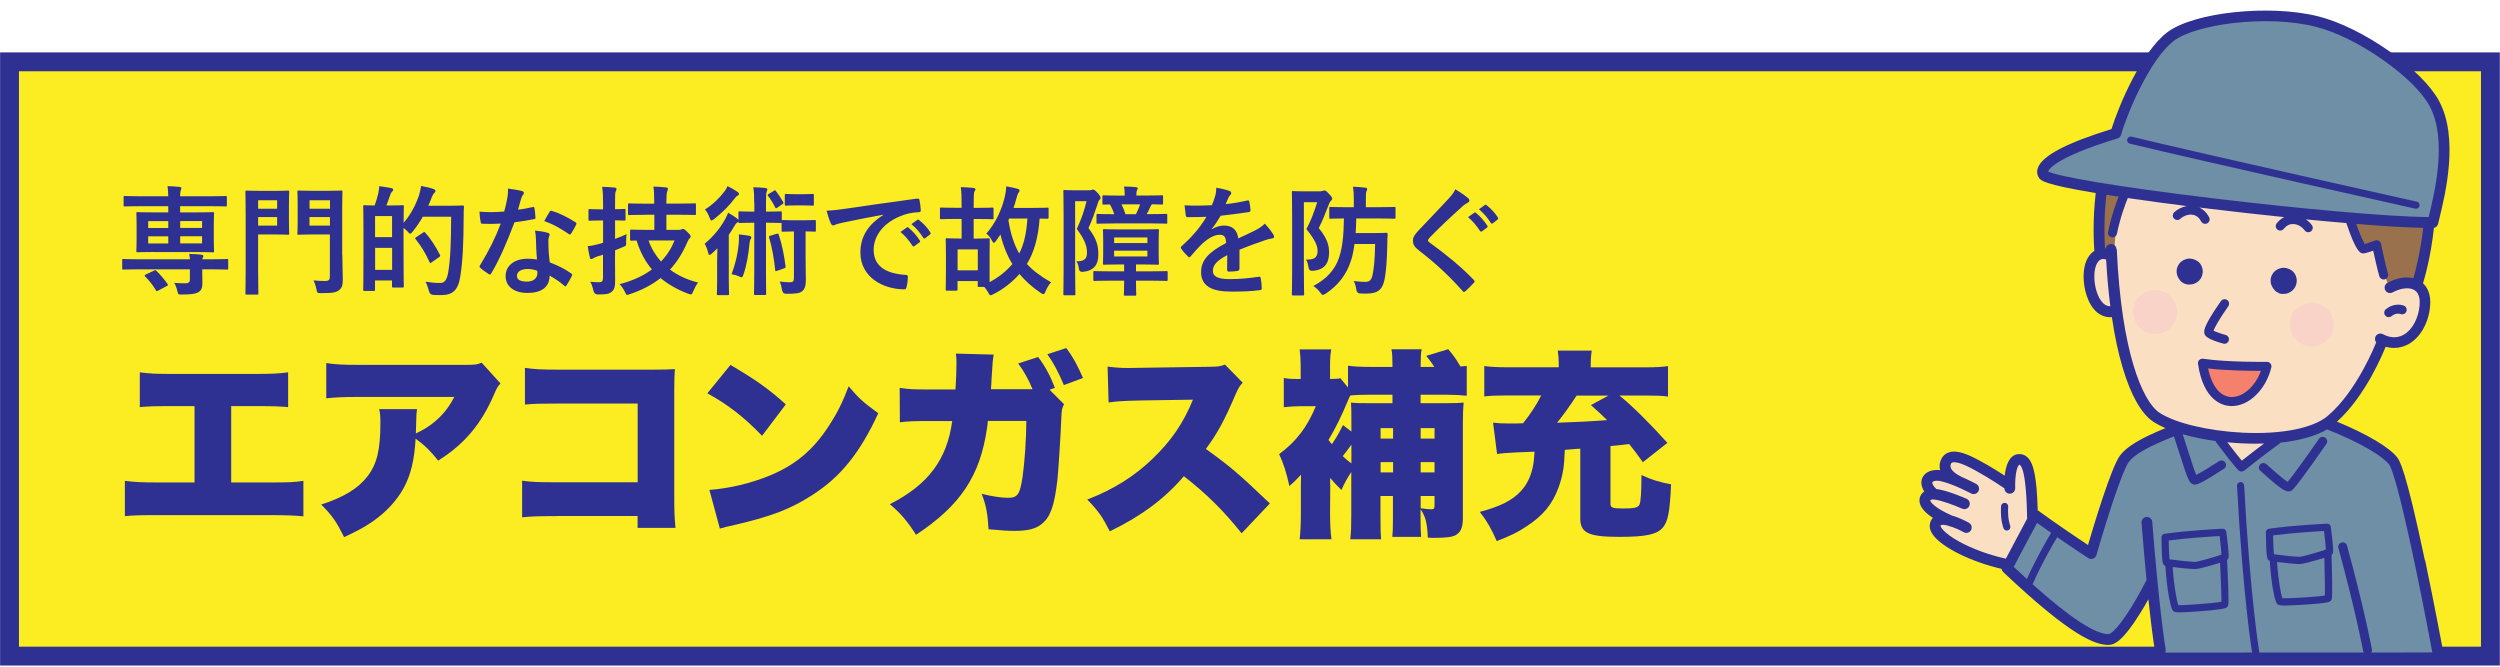 <?xml version="1.0" encoding="UTF-8"?>
<svg xmlns="http://www.w3.org/2000/svg" width="375" height="100" version="1.1" viewBox="0 0 375 100">
  <defs>
    <style>
      .cls-1 {
        fill: #f5816d;
      }

      .cls-1, .cls-2, .cls-3, .cls-4, .cls-5, .cls-6 {
        stroke-width: 0px;
      }

      .cls-2 {
        fill: #99724d;
      }

      .cls-7 {
        fill: #fbed21;
        stroke: #2e3192;
        stroke-miterlimit: 10;
        stroke-width: 2.83px;
      }

      .cls-3 {
        fill: #2e3192;
      }

      .cls-4 {
        fill: #f9d3c7;
        mix-blend-mode: multiply;
      }

      .cls-8 {
        isolation: isolate;
      }

      .cls-5 {
        fill: #fbdfc3;
      }

      .cls-6 {
        fill: #6e8fa6;
      }
    </style>
  </defs>
  <g class="cls-8">
    <g id="_レイヤー_1" data-name="レイヤー 1">
      <g>
        <rect class="cls-7" x="142.92" y="-132.21" width="89.15" height="372.13" transform="translate(241.35 -133.65) rotate(90)"></rect>
        <g>
          <path class="cls-3" d="M34.67,72.37h5.86c2.69,0,3.62-.03,4.98-.24v5.32c-1.12-.12-2.63-.18-4.89-.18h-17.03c-2.72,0-3.53.03-4.86.15v-5.29c1.45.18,2.54.24,4.95.24h5.5v-11.45h-3.32c-2.84,0-3.56.03-4.89.15v-5.22c1.6.21,2.54.24,4.98.24h12.29c2.54,0,3.59-.06,4.98-.24v5.22c-1.39-.12-2.05-.15-4.89-.15h-3.65v11.45Z"></path>
          <path class="cls-3" d="M75.08,57.52c-.45.48-.54.63-.94,1.57-1.93,4.53-4.53,7.58-8.42,10-1.06-1.36-2.05-2.33-3.38-3.29-.18,3.14-.69,5.34-1.75,7.34-1.06,1.93-2.63,3.65-4.71,5.1-1.24.84-2.26,1.39-4.26,2.33-1.21-2.39-1.69-3.11-3.44-4.89,3.32-1.06,5.5-2.38,6.92-4.2,1.45-1.87,1.96-4.02,1.96-8.03,0-.97-.03-1.42-.18-2.08h5.68c-.09.6-.12.88-.15,2.6,0,.03-.03.75-.03,1.06q.18-.12.69-.36c2.2-1.12,3.99-2.93,5.07-5.13h-14.4c-2.29,0-3.35.06-4.8.21v-5.29c1.39.21,2.42.27,4.89.27h15.82c1.69,0,1.9-.03,2.6-.33l2.84,3.14Z"></path>
          <path class="cls-3" d="M83.48,77.42c-2.78,0-3.8.03-5.16.18v-5.5c1.45.21,2.26.24,5.25.24h12.08v-11.81h-11.72c-2.78,0-3.93.03-5.19.15v-5.5c1.45.21,2.42.27,5.28.27h13.86c1.63,0,2.48-.03,3.35-.09-.06,1.06-.09,1.57-.09,3.08v15.76c0,2.54.03,3.23.18,4.98h-5.68v-1.78h-12.17Z"></path>
          <path class="cls-3" d="M109.57,54.74c3.8,2.24,5.77,3.62,8.3,5.92l-3.56,4.71c-2.63-2.75-5.19-4.74-8.21-6.37l3.47-4.26ZM106.4,73.49c3.08-.24,6.25-1,9.09-2.17,3.81-1.57,6.52-3.84,8.85-7.46,1.27-1.93,2.08-3.59,2.96-5.92,1.48,1.78,2.17,2.39,4.44,4.05-2.75,5.95-5.62,9.51-9.84,12.23-3.26,2.11-6.13,3.23-11.75,4.53-1.18.27-1.36.3-2.17.54l-1.57-5.8Z"></path>
          <path class="cls-3" d="M154.9,58.42c-.66-1.57-1.21-2.57-2.17-3.9l2.99-.97c1.06,1.39,1.84,2.87,2.51,4.62l-.79.3,2.17,2.17c-.33.6-.36.79-.42,2.2-.06,1.9-.42,7.64-.57,9.06-.45,3.9-1.03,5.62-2.33,6.67-.91.75-2.08,1.06-4.05,1.06-1.21,0-1.51-.03-3.96-.24-.12-2.29-.36-3.59-1.03-5.32,1.51.39,2.99.6,3.93.6,1.45,0,1.81-.48,2.2-3.11.3-2.02.57-5.8.57-8.42h-5.77l-.06.6-.06.42c-1.03,7.22-3.99,11.66-10.66,16.06-1.24-1.99-2.45-3.38-3.93-4.59,5.77-2.93,8.58-6.7,9.36-12.47h-3.77c-2.05,0-2.69.03-4.08.18l-.03-5.16c1.39.21,2.14.24,4.2.24h4.17c.09-1.18.15-2.93.15-3.87,0-.63,0-.88-.09-1.51l5.68.15c-.12.6-.18,1-.33,3.65-.03.72-.03.88-.09,1.54h6.25ZM159.94,52.2c1,1.33,1.69,2.6,2.51,4.5l-2.87,1.06c-.85-1.99-1.54-3.32-2.48-4.62l2.84-.94Z"></path>
          <path class="cls-3" d="M186.25,80.01c-2.63-3.32-5.28-5.95-8.67-8.58-2.84,3.35-6.43,6.01-11.11,8.27-1.06-2.11-1.69-3.02-3.38-4.77,3.93-1.51,7.04-3.47,9.78-6.1,2.81-2.69,4.65-5.38,6.07-8.88l-7.85.12c-2.6.06-3.56.12-4.8.3l-.15-5.38c1.18.15,1.99.21,3.17.21.24,0,.82,0,1.69-.03l10.33-.15c1.42-.03,1.6-.03,2.42-.33l2.66,2.72c-.45.45-.63.75-1.09,1.78-1.6,3.77-2.75,5.89-4.44,8.15,3.65,2.63,4.89,3.68,9.6,8.18l-4.23,4.47Z"></path>
          <path class="cls-3" d="M199.54,72.74l-.03,4.35c0,1.3.06,2.75.21,3.8h-4.77c.12-1,.18-2.42.18-3.8v-4.32c0-.39,0-.75.03-1.57-.88.94-1,1.03-1.75,1.72-.48-2.2-.88-3.35-1.54-4.8,2.57-1.9,4.23-4.08,5.5-7.19h-2.26c-.85,0-1.63.06-2.54.15v-4.38c.48.09,1.06.15,2.11.15h.42v-2.08c0-.84-.06-1.63-.15-2.36h4.74c-.12.6-.18,1.3-.18,2.27v2.17c.97-.03,1.24-.03,1.54-.12l1.15,1.39v-3.26c.85.12,2.02.18,3.5.18h3.17v-.27c0-1.15-.03-1.75-.15-2.38h4.53c-.12.66-.15,1.24-.15,2.38v.27h2.05c-.42-.63-.6-.91-1.21-1.66l3.29-1c.82.94,1.24,1.57,1.84,2.6.45-.03.54-.06.94-.09v4.47c-.85-.09-1.84-.15-3.05-.15h-3.87v1.27h3.83c1.42,0,1.93-.03,2.63-.09-.09.94-.12,1.87-.12,3.26v14.07c0,1.36-.3,2.11-1.06,2.54-.51.3-1.45.42-3.26.42-.21,0-.51,0-.94-.03-.09-2.17-.33-3.17-1.09-4.26v1.24c0,1.51.03,2.05.09,2.9h-4.32c.06-.6.09-1.27.09-2.84v-3.29h-1.87v2.99c0,2.02.03,2.66.09,3.5h-4.62c.12-1.06.15-1.9.15-3.5v-6.58c-.57.85-.91,1.45-1.48,2.69-.88-.88-1.18-1.21-1.69-1.81v1.06ZM202.71,63.65c0-2.02,0-2.48-.06-3.26.88.09,1.42.09,3.14.09h3.08v-1.27h-3.65c-1,0-1.93.03-2.69.12-.15.3-.15.33-.33.72,0,0-.03.06-.06.15-.88,2.11-1.72,3.87-2.87,5.8.21.27.3.36.51.63.66-.97,1.09-1.69,1.66-2.87l1.27.97v-1.09ZM202.71,66.7c-.6.84-.85,1.15-1.3,1.72.54.51.72.66,1.3,1.09v-2.81ZM207.09,64.22v1.57h1.87v-1.57h-1.87ZM207.09,70.86h1.87v-1.54h-1.87v1.54ZM215.18,64.22h-2.08v1.57h2.08v-1.57ZM215.18,69.32h-2.08v1.54h2.08v-1.54ZM213.1,76.24c.85.12,1.21.15,1.63.15.36,0,.45-.12.45-.69v-1.3h-2.08v1.84Z"></path>
          <path class="cls-3" d="M237.05,67.3c-.39.03-.72.06-.94.06-.88.09-.94.09-1.39.12-.09,2.66-.3,3.84-.94,5.65-.94,2.54-2.33,4.23-4.86,5.86-1.3.88-2.26,1.33-4.41,2.17-.79-1.81-1.42-2.93-2.54-4.38,3.02-.79,4.86-1.72,6.13-3.08,1.03-1.09,1.66-2.51,1.93-4.26.06-.45.09-.75.15-1.69q-1.99.09-2.9.12c-1.6.09-2.05.12-2.72.24l-.6-4.71c.72.09,1.36.12,2.26.12h1.09c.24,0,.63-.03,1.15-.03,1.09-1.36,2.02-2.78,2.72-4.17h-5.25c-1.54,0-2.42.03-3.29.15v-4.56c1,.12,1.93.18,3.5.18h7.67v-.63c0-.69-.06-1.27-.15-1.87h5.1c-.09.57-.15,1.21-.15,1.84v.67h8.27c1.51,0,2.36-.06,3.32-.18v4.56c-.88-.12-1.69-.15-3.35-.15h-3.93c1.93,1.57,4.53,4.14,7.19,7.1l-3.68,2.9c-1-1.39-1.36-1.87-2.05-2.72-1.33.15-1.75.21-2.81.3v8.64c0,.6.3.72,1.9.72,1.72,0,2.2-.12,2.45-.57.18-.36.3-1.81.3-4.44,1.51.69,2.57,1.03,4.44,1.39-.18,4.08-.45,5.56-1.24,6.49-.88,1.03-2.54,1.39-6.49,1.39-4.65,0-5.89-.57-5.89-2.78v-10.45ZM236.5,59.33c-.97,1.48-1.9,2.78-2.93,4.08,2.6-.09,4.65-.18,7.49-.39-.75-.75-1.18-1.15-2.42-2.26l2.63-1.42h-4.77Z"></path>
        </g>
        <g>
          <path class="cls-5" d="M359.66,42.57c-1.45-7.86-1.66-9.41-1.66-9.41-23.38-1.97-39.11-4.45-39.11-4.45-1.34,3-2.17,9-2.17,9,0,0-2.17-.52-3,1.34-.83,1.86-.52,8.48,3.72,7.66,1.45,7.55,2.91,13.89,6.41,16.14,2.27,1.46,5.55,2.29,8.9,2.69,1.47,1.95,3.41,4.49,3.41,4.49l5.64-4.34c3.47-.36,6.61-1.35,8.84-3.66,3-3.1,6.83-10.76,6.83-10.76,3.1.72,5.59-1.66,6.1-4.14.52-2.48-.41-5.48-3.93-4.55Z"></path>
          <path class="cls-6" d="M323.9,97.89c41.52,0,41.91-.03,41.91-.03,0,0-5.56-27.64-6.73-28.95-1.17-1.31-9.72-5.52-9.72-5.52-6.28,2.55-8,2.41-8,2.41l-5.17,4.21-3.24-4.83c-3.66-.14-5.72-1.17-5.72-1.17-6.28,2.48-8.9,3.72-9.1,4.48-.21.76-4.35,14.55-4.35,14.55l-8.83-6.41-4,8.35c6.35,6.48,12.9,11.17,15.24,10.9,2.34-.28,6.55-8,6.55-8l1.17,10.01Z"></path>
          <path class="cls-6" d="M317.42,20.16c3.17-9.66,7.03-14.14,8.48-14.9,1.45-.76,13.31-4.41,20.76-2.34,7.45,2.07,17.17,8.83,18.9,13.38,1.72,4.55.48,13.66-.62,17.04-27.17-1.72-49.66-4.97-52.69-5.45-3.03-.48-5.38-.9-5.79-2.07-.41-1.17,4.14-3.93,10.97-5.66Z"></path>
          <g>
            <path class="cls-2" d="M315.01,28.09s-.34,8.07.07,9.86c1.59.28,2.07.21,2.07.21,0-3.79,1.03-8.62,1.76-9.45-2.38-.41-3.9-.62-3.9-.62Z"></path>
            <path class="cls-2" d="M351.9,32.5c1.66,3.93,2.07,4.83,2.55,4.83s1.86-.48,1.86-.48l1.93,6s2.83-.9,4.35-.34c1.52-6.14,1.72-8.9,1.72-8.9-7.66-.41-12.41-1.1-12.41-1.1Z"></path>
          </g>
          <path class="cls-1" d="M330.52,54.57c2.41.21,9.38.48,9.38.48-.9,3.38-2.69,5.31-5.31,5.1-2.62-.21-3.93-3.1-4.07-5.59Z"></path>
          <path class="cls-5" d="M305.14,77.85c-.83-10.24-3.1-11.07-3.52-5.48-8.9-5.59-11.79-4.14-9.31-1.24-4.24-.93-3.93,2.17-2.17,3.1-2.79,0-1.45,2.17,1.03,3.72-3,1.24,2.48,5.59,10.24,6.52,3-5.69,3.72-6.62,3.72-6.62Z"></path>
          <path class="cls-4" d="M326.58,46.81c-.08-1.79-1.45-3.31-3.31-3.31-1.73,0-3.39,1.52-3.31,3.31.08,1.79,1.45,3.31,3.31,3.31,1.73,0,3.39-1.52,3.31-3.31Z"></path>
          <path class="cls-4" d="M350.07,48.67c-.08-1.79-1.45-3.31-3.31-3.31-1.73,0-3.39,1.52-3.31,3.31.08,1.79,1.45,3.31,3.31,3.31,1.73,0,3.39-1.52,3.31-3.31Z"></path>
          <g>
            <path class="cls-3" d="M330.05,41.87c.2-.29.31-.6.35-.95.08-.64-.23-1.4-.78-1.76-.45-.29-1.02-.46-1.55-.33-.37.09-.57.18-.88.41-.13.1-.24.23-.34.36-.04.07-.08.14-.12.21-.04.07-.08.14-.11.21-.23.59-.15,1.27.22,1.79.2.34.49.62.87.75.17.06.34.11.52.12.15,0,.36,0,.51-.02.2-.03.39-.09.57-.18.13-.07.3-.17.43-.28.11-.1.24-.23.33-.36Z"></path>
            <path class="cls-3" d="M341.79,43.97c.17.06.34.11.52.12.15,0,.36,0,.51-.02.2-.03.39-.09.57-.18.13-.07.3-.17.43-.28.11-.1.24-.23.33-.36.2-.29.31-.6.35-.95.08-.64-.23-1.4-.78-1.76-.45-.29-1.02-.46-1.55-.33-.37.09-.57.18-.88.41-.13.1-.24.23-.34.36-.04.07-.08.14-.12.21-.04.07-.08.14-.11.21-.23.59-.15,1.27.22,1.79.2.34.49.62.87.75Z"></path>
            <path class="cls-3" d="M333.5,51.55c.06.02.12.02.17.02.3,0,.57-.2.65-.5.1-.36-.12-.73-.48-.83-.72-.19-1.47-.46-1.81-.64.18-.49.83-1.69,2.21-3.66.21-.31.14-.73-.16-.94-.3-.21-.73-.14-.94.16-2.88,4.09-2.59,4.68-2.41,5.03.09.19.35.7,2.77,1.35Z"></path>
            <path class="cls-3" d="M362.4,31.31c.25,0,.47-.17.53-.42.06-.29-.12-.58-.41-.64-.32-.07-31.96-7.13-42.79-9.75-.29-.07-.58.11-.65.4-.07.29.11.58.4.65,10.84,2.62,42.49,9.68,42.81,9.75.04,0,.08.01.12.01Z"></path>
            <path class="cls-3" d="M340.7,55.11c.05-.2,0-.42-.13-.58-.13-.16-.32-.26-.54-.25-.06,0-5.93.08-9.56-.47-.21-.03-.43.04-.58.19-.15.15-.22.36-.19.58.82,5.54,3.68,6.27,4.88,6.33.06,0,.13,0,.19,0,2.58,0,5.11-2.45,5.93-5.8ZM334.65,59.55c-1.64-.08-2.87-1.62-3.44-4.28,2.8.33,6.29.36,7.93.36-.86,2.34-2.72,4-4.49,3.92Z"></path>
            <path class="cls-3" d="M358.31,47.57c.15,0,.3-.05.43-.15.67-.55,1.28-.34,1.33-.32.35.14.74-.02.88-.37.14-.34-.02-.74-.37-.88-.51-.21-1.65-.33-2.7.53-.29.24-.33.66-.09.95.13.16.33.25.52.25Z"></path>
            <path class="cls-3" d="M301.02,79.58c.07,0,.14-.01.2-.04.28-.11.41-.43.3-.7,0-.01-.41-1.05-.29-2.84.02-.3-.21-.56-.5-.57-.29-.02-.56.21-.57.5-.14,2.07.35,3.27.37,3.32.09.21.29.33.5.33Z"></path>
            <path class="cls-3" d="M343.5,73.68c.3-.08.5-.12,3.07-3.71,1.2-1.68,2.37-3.37,2.39-3.38.21-.31.14-.73-.17-.94-.31-.21-.73-.14-.94.17-1.87,2.7-4,5.65-4.7,6.46-.69-.4-2.41-1.95-3.19-2.65-.28-.25-.7-.23-.95.05-.25.28-.23.7.05.95,2.66,2.39,3.57,3.08,4.22,3.08.08,0,.15-.01.23-.03Z"></path>
            <path class="cls-3" d="M363.73,84.05c-2.9-13.8-3.8-14.97-4.13-15.41-1.17-1.53-4.52-3.52-9.05-5.39,4.35-3.91,7.02-10.54,7.29-11.23.42.11.84.17,1.25.17.74,0,1.46-.18,2.13-.54,1.78-.96,3.04-3.12,3.29-5.65.19-1.91-.47-2.96-1.06-3.51.22-.71,1.16-3.87,1.64-8.31.31-.06.56-.3.63-.62.06-.26.13-.57.22-.92.87-3.57,2.9-11.94-.07-17.47-1.22-2.29-3.97-5.03-7.54-7.53-3.55-2.49-7.4-4.38-10.56-5.18-7.3-1.85-18.78-.63-22.73,2.42-3.81,2.94-7.19,10.86-8.32,14.48-6.82,2.11-10.43,4.03-11.05,5.85-.18.53-.11,1.06.2,1.49.27.38.69.96,8.49,2.26-.48,4.01-.3,7.47-.21,8.67-.03.02-.07.04-.1.07-.95.67-1.49,1.96-1.51,3.64-.03,1.87.58,4.29,2.01,5.5.58.49,1.26.74,1.98.74.08,0,.17,0,.25-.01.42,2.84.96,5.39,1.63,7.62,1.21,4.07,2.78,6.84,4.53,8.03.52.35,1.16.69,1.87,1-3.79,1.55-5.8,2.77-6.81,4.11-1.29,1.72-3.87,10.26-4.8,13.42-4.46-2.95-7.4-5.11-7.43-5.13-.03-.02-.07-.05-.11-.06-.15-4.99-.59-7.13-1.6-8.02-.38-.33-.85-.48-1.36-.42-1.36.16-1.84,1.79-1.99,3.23-.79-.52-2.14-1.37-3.61-2.17-1.63-.89-3.48-1.8-4.83-1.3-.55.2-.95.61-1.17,1.19-.2.52-.2,1.01-.08,1.45-1.22-.15-2.24.27-2.64,1.1-.31.64-.21,1.37.26,2.09-.37.27-.63.65-.7,1.09-.15.96.52,1.93,2,2.88-.23.23-.38.53-.45.88-.1.49.02,1.01.37,1.54,1.27,1.93,5.74,4.16,10.39,5.23.02.18.11.35.24.48,10.24,9.69,13.81,10.93,15.79,10.93.84,0,2.14-.54,4.75-4.76.45-.72.87-1.44,1.23-2.09.58,5.44.97,7.67.99,7.81.07.39.41.67.8.67.05,0,.09,0,.14-.01.44-.08.73-.5.66-.94,0-.05-.92-5.27-2.01-19.13-.04-.45-.43-.78-.87-.74-.45.04-.78.43-.74.87.27,3.35.52,6.2.75,8.58-.29.56-1.21,2.35-2.31,4.13-2.44,3.93-3.36,3.99-3.37,3.99-2.04,0-5.79-2.46-11.41-7.48,1.3-2.98,2.98-5.89,3.69-7.06,1.29.89,2.87,1.96,4.66,3.13.22.14.49.17.73.08.24-.09.43-.29.5-.54,1.73-6.03,3.95-12.76,4.85-13.95.86-1.15,2.9-2.31,6.77-3.84.35,1.05.66,2.01.93,2.86,1.13,3.52,1.36,4.19,2.01,4.35.05.01.1.03.18.03.36,0,1.2-.3,4.39-2.39.31-.2.4-.62.19-.94-.2-.31-.62-.4-.94-.19-1.24.81-2.73,1.72-3.41,2.05-.26-.58-.69-1.92-1.14-3.32-.26-.83-.56-1.76-.9-2.78,1.5.43,3.19.78,4.96,1.03.02.09.06.18.12.26,2.48,3.31,3.24,4.08,3.27,4.11.13.13.3.2.48.2.15,0,.3-.05.42-.15,3.46-2.75,5.23-4,5.25-4.01.07-.05.13-.11.17-.18,2.73-.29,5.2-.93,7-1.98,5.57,2.21,8.48,4.2,9.28,5.24,1.22,1.6,4.62,18.06,6.47,28.07.07.39.41.66.8.66.05,0,.1,0,.15-.01.44-.08.73-.5.65-.94-.01-.07-1.23-6.61-2.64-13.35ZM291.08,78.86c.02-.08.03-.08.05-.09.21-.1.64-.04,1.15.1.06.03.12.05.18.08.09.04.18.06.27.06.6.21,1.26.5,1.82.82.39.22.88.08,1.1-.31.22-.39.08-.88-.31-1.1-.44-.25-1.48-.79-2.56-1.09-2.74-1.21-3.26-2.11-3.24-2.28.02-.03.13-.11.34-.13.02,0,.04,0,.07,0,.05.01.11.02.17.02.03,0,.06,0,.09,0,.96.11,2.89.82,4.12,1.36.41.18.89,0,1.07-.41.18-.41,0-.89-.41-1.07-.53-.24-2.95-1.27-4.54-1.47-.56-.52-.65-.91-.6-1.02.06-.12.45-.32,1.23-.16,1.86.39,4.56,1.84,4.58,1.85.39.21.89.07,1.1-.33.21-.39.07-.89-.33-1.1-.07-.04-1.02-.55-2.22-1.07-.05-.04-.11-.08-.18-.11-.02,0-1.77-.82-1.41-1.78.07-.18.15-.22.22-.25.77-.28,2.74.79,3.49,1.2,2.21,1.21,4.18,2.57,4.2,2.58.04.03.08.05.13.07,0,.02,0,.03,0,.05.02.45.4.8.85.77.45-.02.79-.4.77-.85,0,0-.04-1,.09-1.97.16-1.21.47-1.51.52-1.52.04,0,.06,0,.1.03.94.82,1.04,6.22,1.08,8,0,.02,0,.04,0,.06-1.73,3.24-2.68,5.03-3.19,6-2.51-.55-5.05-1.48-7.02-2.57-2.35-1.3-2.79-2.2-2.77-2.35ZM304.03,86.85c-.63-.58-1.29-1.19-1.97-1.82.41-.79,1.38-2.63,3.5-6.59.49.35,1.21.86,2.11,1.49-.67,1.12-2.32,3.95-3.64,6.92ZM317.62,20.77c.26-.08.47-.29.54-.55,1.04-3.59,4.43-11.41,7.88-14.07,3.24-2.5,13.94-4.01,21.34-2.13,2.97.75,6.63,2.55,10.03,4.94,3.37,2.36,5.93,4.9,7.04,6.97,2.67,4.99.75,12.93-.08,16.32-.03.11-.05.21-.08.31-6.48-.05-20.45-1.39-31.75-2.74-15.7-1.87-24.02-3.41-25.33-4.1.12-.33,1.18-2.14,10.4-4.95ZM315.58,45.58c-.86-.72-1.46-2.5-1.43-4.23.02-1.11.33-1.99.82-2.34.25-.18.55-.21.89-.09.02,0,.04.01.06.02.14,2.49.35,4.82.63,7-.35,0-.66-.11-.97-.36ZM317.47,37.37c-.02-.45-.4-.79-.85-.77-.39.02-.7.3-.76.67-.04,0-.08-.01-.11-.01-.08-1.33-.2-4.48.21-8.04.59.09,1.2.19,1.83.28-.39.99-1.1,2.93-1.58,5.3-.07.37.16.72.53.8.05,0,.09.01.14.01.31,0,.6-.22.66-.54.51-2.51,1.31-4.58,1.63-5.36,2.67.39,5.66.8,8.85,1.2-.68.12-1.35.44-1.88.92-.28.25-.3.68-.04.95.25.28.68.3.95.04.52-.47,1.25-.71,1.87-.6.54.09.96.43,1.26,1,.12.23.36.36.6.36.11,0,.21-.02.31-.08.33-.17.46-.58.28-.91-.41-.78-.95-1.22-1.46-1.46.6.07,1.2.15,1.81.22,3.48.42,7.21.84,10.91,1.22-.38.19-.76.48-1.12.92-.23.29-.19.72.1.95.29.23.72.19.95-.1.4-.5.88-.75,1.43-.73.63.01,1.3.39,1.71.95.13.18.34.28.54.28.14,0,.28-.04.4-.13.3-.22.37-.64.14-.94-.25-.34-.55-.63-.89-.86,2.07.2,4.11.39,6.06.55,1.49,4.45,2.14,4.52,2.46,4.55.12.01.35.03,1.57-.4.68,3.1.92,3.82.93,3.86.1.28.36.46.64.46.07,0,.14-.01.22-.04.35-.12.54-.5.43-.85-.01-.03-.28-.86-1.05-4.47-.04-.19-.17-.36-.34-.45-.17-.09-.38-.11-.56-.04-.53.2-1.17.43-1.53.53-.24-.39-.7-1.36-1.28-3.02,3.95.32,7.46.54,10.04.59-.42,3.73-1.18,6.55-1.47,7.55-1.14-.27-2.52-.03-3.89.7-.4.21-.54.7-.33,1.1.21.4.7.54,1.1.33,1.28-.68,2.59-.81,3.33-.31.73.49.79,1.52.72,2.3-.2,2-1.13,3.68-2.44,4.39-.93.5-1.97.47-3.07-.11-.4-.21-.89-.05-1.09.34-.15.29-.11.64.09.88,0,.02-.02.04-.02.06-.03.07-2.86,7.32-7.29,11.01-2.19,1.83-6.92,2.76-12.64,2.49-5.21-.25-10.27-1.46-12.59-3.02-2.51-1.7-5.69-9.13-6.37-24.49ZM336.28,69.1c-.38-.45-1.06-1.29-2.18-2.76,1.38.14,2.79.21,4.17.21.45,0,.89,0,1.33-.02-.79.59-1.89,1.44-3.33,2.57Z"></path>
            <path class="cls-3" d="M352.06,81.85c-.1-.36-.47-.57-.83-.47-.36.1-.57.47-.47.83,2.65,9.68,3.7,15.4,3.71,15.46.06.33.34.55.66.55.04,0,.08,0,.12-.01.37-.07.61-.42.54-.79-.01-.06-1.07-5.83-3.74-15.58Z"></path>
            <path class="cls-3" d="M336.63,72.82c-.02-.3-.27-.53-.57-.51-.3.02-.53.27-.51.57.92,17.01,2.27,25.02,2.28,25.1.04.26.27.45.53.45.03,0,.06,0,.09,0,.29-.05.49-.33.44-.62-.01-.08-1.35-8.04-2.27-24.97Z"></path>
            <path class="cls-3" d="M334.25,83.76c.06-.14.16-.38-.3-3.98-.04-.28-.27-.48-.56-.47-.05,0-5.01.23-8.71.76-.27.04-.47.27-.46.54.04,3.93.21,4.05.47,4.22.03.02.06.04.12.06.1,1.59.27,3.18.51,4.51.35,2,.58,2.19.7,2.29.11.09.2.16.91.16.48,0,1.26-.03,2.51-.12,1.44-.1,3.25-.26,4.04-.43.3-.06.58-.14.71-.41.07-.15.2-.39-.13-6.9.12-.08.14-.15.18-.23ZM332.94,80.41c.14,1.12.26,2.27.28,2.78-.85.31-3.47,1.09-4.02,1.09-.65,0-2.92-.27-3.77-.38-.04-.34-.1-1.12-.13-2.83,2.88-.38,6.36-.59,7.64-.66ZM333.21,90.26c-1.15.23-5.36.54-6.48.51-.21-.67-.64-2.79-.83-5.72.23.03.5.06.84.1.7.08,1.95.21,2.46.21.53,0,1.92-.38,2.7-.61.45-.13.82-.24,1.11-.34.12,2.45.22,4.99.2,5.85Z"></path>
            <path class="cls-3" d="M349.05,78.55s-5.01.23-8.71.76c-.27.04-.47.27-.46.54.04,3.93.21,4.05.47,4.22.03.02.06.04.12.06.12,2.01.33,3.48.49,4.38.34,1.86.57,2.06.69,2.15.11.09.2.17,1.07.17.49,0,1.22-.03,2.35-.09,1.44-.08,3.24-.22,3.99-.38.27-.06.54-.13.67-.39.07-.14.19-.39,0-6.73.12-.08.15-.15.19-.23.06-.14.16-.38-.3-3.98-.04-.28-.27-.49-.56-.47ZM348.6,79.65c.14,1.12.26,2.27.28,2.78-.85.31-3.47,1.09-4.02,1.09-.65,0-2.92-.27-3.77-.38-.04-.34-.1-1.12-.13-2.83,2.88-.38,6.36-.59,7.64-.66ZM348.73,89.32c-1.13.21-5.29.46-6.38.42-.21-.63-.61-2.59-.79-5.45.23.03.5.06.84.1.7.08,1.95.22,2.46.22.53,0,1.92-.38,2.7-.61.45-.13.8-.24,1.09-.33.07,2.38.11,4.83.08,5.66Z"></path>
          </g>
        </g>
        <g>
          <path class="cls-3" d="M28.49,38.89c-.02-.29-.05-.5-.11-.8.66.02,1.34.04,1.87.12.16.02.25.11.25.2s-.04.16-.09.27c-.04.07-.05.12-.07.21h1.48c1.59,0,2.12-.04,2.23-.04.18,0,.18.02.18.2v1.18c0,.2,0,.21-.18.21-.11,0-.64-.04-2.23-.04h-1.48v.25c0,.71.02,1.27.02,1.89,0,.68-.21,1.09-.66,1.32-.37.2-.95.32-2.41.32-.53,0-.55,0-.66-.41-.12-.57-.32-1.07-.5-1.34.64.05,1.27.07,1.62.07.52,0,.73-.16.73-.57v-1.53h-7.74c-1.59,0-2.12.04-2.23.04-.18,0-.18-.02-.18-.21v-1.18c0-.18,0-.2.18-.2.11,0,.64.04,2.23.04h7.74ZM23.14,37.8c-1.75,0-2.37.04-2.48.04-.2,0-.21-.02-.21-.2,0-.12.04-.57.04-1.61v-2.35c0-1.09-.04-1.53-.04-1.66,0-.18.02-.2.21-.2.11,0,.73.04,2.48.04h2.1v-.93h-4.23c-1.6,0-2.16.04-2.27.04-.18,0-.2-.02-.2-.2v-1.16c0-.2.02-.21.2-.21.11,0,.66.04,2.27.04h4.23c-.02-.64-.04-1.07-.11-1.52.62.02,1.23.05,1.84.12.16.02.23.07.23.18,0,.14-.05.23-.09.36-.05.12-.09.34-.09.86h4.53c1.62,0,2.18-.04,2.28-.04.18,0,.2.02.2.21v1.16c0,.18-.02.2-.2.2-.11,0-.66-.04-2.28-.04h-4.53v.93h2.39c1.75,0,2.37-.04,2.5-.04.18,0,.2.02.2.2,0,.11-.04.57-.04,1.61v2.41c0,1.03.04,1.5.04,1.61,0,.18-.02.2-.2.2-.12,0-.75-.04-2.5-.04h-6.28ZM23.08,40.6c.21-.11.25-.09.39.04.59.57,1.19,1.27,1.66,1.96.11.16.07.21-.14.32l-1.25.66c-.21.12-.25.14-.36-.04-.46-.79-1.02-1.48-1.59-2.05-.14-.16-.11-.21.09-.32l1.2-.57ZM25.24,34.2v-1.03h-3.01v1.03h3.01ZM25.24,36.52v-1.07h-3.01v1.07h3.01ZM27.03,33.16v1.03h3.28v-1.03h-3.28ZM30.31,35.44h-3.28v1.07h3.28v-1.07Z"></path>
          <path class="cls-3" d="M41.45,28.63c1.12,0,1.62-.04,1.73-.04.18,0,.2.02.2.2,0,.11-.04.66-.04,1.82v2.6c0,1.14.04,1.69.04,1.8,0,.18-.02.2-.2.2-.11,0-.61-.04-1.73-.04h-2.73v5.07c0,2.43.04,3.62.04,3.75,0,.18-.02.2-.2.2h-1.55c-.18,0-.2-.02-.2-.2,0-.12.04-1.32.04-3.75v-7.67c0-2.43-.04-3.66-.04-3.78,0-.18.02-.2.2-.2.12,0,.78.04,2.07.04h2.37ZM38.72,30.04v1.27h2.85v-1.27h-2.85ZM41.57,32.56h-2.85v1.28h2.85v-1.28ZM51.35,38.3c0,1.25.07,2.68.07,3.55s-.09,1.28-.52,1.64c-.43.36-.87.48-2.73.48-.57,0-.59,0-.7-.57-.11-.52-.25-.98-.45-1.34.68.07,1.27.09,1.73.09.57,0,.73-.16.73-.7v-6.28h-2.73c-1.37,0-1.82.04-1.93.04-.2,0-.21-.02-.21-.2,0-.12.04-.57.04-1.68v-2.87c0-1.11-.04-1.55-.04-1.68,0-.18.02-.2.21-.2.11,0,.55.04,1.93.04h2.48c1.37,0,1.84-.04,1.94-.04.18,0,.2.02.2.2,0,.11-.04.84-.04,2.34v7.17ZM46.43,30.04v1.27h3.07v-1.27h-3.07ZM49.49,33.84v-1.28h-3.07v1.28h3.07Z"></path>
          <path class="cls-3" d="M58.58,30.82c1.27,0,1.68-.04,1.8-.04.18,0,.2.02.2.2,0,.09-.04.71-.04,2.46,1.16-1.37,1.84-2.8,2.28-4.03.14-.46.27-.96.34-1.52.68.12,1.44.3,1.77.43.23.07.38.16.38.29,0,.14-.02.2-.18.36-.14.12-.3.41-.48.91-.12.34-.27.66-.41.98h3.34c1.28,0,1.69-.04,1.8-.04.18,0,.21.04.21.21-.04.5-.04.98-.04,1.48-.02,4.1-.14,6.69-.52,9.04-.29,1.82-1.02,2.68-2.69,2.71-.39,0-.89.02-1.36-.02q-.52-.04-.64-.61c-.12-.48-.32-1.02-.52-1.37.96.14,1.57.2,2.28.18.64,0,.95-.59,1.12-1.53.34-1.93.45-4.69.45-8.4h-4.25c-.43.75-.93,1.5-1.52,2.23-.18.21-.29.32-.38.32s-.18-.11-.37-.32c-.2-.2-.41-.39-.62-.55v3.69c0,4.16.04,4.94.04,5.05,0,.18-.02.2-.2.2h-1.37c-.18,0-.2-.02-.2-.2v-.86h-2.55v1.36c0,.2-.02.21-.21.21h-1.36c-.18,0-.2-.02-.2-.21,0-.11.04-.95.04-5.28v-3.09c0-3.1-.04-3.96-.04-4.08,0-.18.02-.2.2-.2.11,0,.48.04,1.52.04.21-.62.43-1.3.55-1.87.07-.34.11-.61.14-1.02.64.07,1.3.18,1.84.29.16.04.25.12.25.23,0,.12-.04.18-.16.29-.11.09-.2.25-.25.39-.2.54-.39,1.14-.61,1.69h.61ZM56.26,32.41v3.16h2.55v-3.16h-2.55ZM58.82,40.48v-3.3h-2.55v3.3h2.55ZM63.45,34.89c.09-.05.14-.09.2-.09.04,0,.07.04.14.11.87.95,1.62,2.18,2.19,3.3.09.18.07.23-.14.38l-1.11.77c-.09.07-.14.11-.18.11-.05,0-.09-.05-.12-.16-.59-1.3-1.27-2.43-2.09-3.44-.11-.14-.09-.18.12-.32l.98-.64Z"></path>
          <path class="cls-3" d="M79.89,31.07c.16-.05.23-.05.27.14.09.45.14.98.16,1.45,0,.16-.07.2-.21.21-.96.2-1.84.32-2.94.48-1.14,3.01-2.19,5.48-3.48,7.65-.07.12-.12.18-.2.18-.05,0-.12-.04-.21-.09-.41-.25-.93-.62-1.23-.91-.09-.07-.12-.12-.12-.2,0-.05.02-.12.09-.21,1.34-2.21,2.28-4.08,3.09-6.23-.68.04-1.23.04-1.78.04-.39,0-.54,0-.98-.02-.18,0-.21-.05-.25-.29-.09-.34-.14-.93-.18-1.52.73.05,1.14.07,1.66.07.7,0,1.23-.02,2.05-.09.21-.75.34-1.36.46-2,.11-.62.11-.89.11-1.44.77.11,1.53.21,2.09.37.18.04.29.14.29.27,0,.14-.05.23-.16.34-.11.14-.18.3-.29.66-.12.43-.27.98-.43,1.52.7-.07,1.52-.23,2.21-.39ZM80.39,35.86c-.02-.48-.04-.77-.14-1.27.87.09,1.34.16,1.94.34.16.04.25.12.25.29,0,.04-.04.16-.11.37-.07.21-.09.43-.07.73,0,1.05.05,1.82.2,3.03,1.28.52,2.16.91,3.21,1.66.18.12.2.2.11.37-.27.55-.52,1-.82,1.45-.05.09-.11.12-.16.12s-.11-.04-.18-.11c-.78-.68-1.44-1.07-2.18-1.5,0,1.78-1.28,2.6-3.32,2.6s-3.28-1-3.28-2.53,1.28-2.6,3.3-2.6c.34,0,.84.02,1.41.11-.11-1.14-.14-2.23-.16-3.07ZM79.13,40.35c-.89,0-1.59.36-1.59,1.03,0,.57.5.86,1.52.86.96,0,1.55-.52,1.55-1.27,0-.16,0-.25-.02-.36-.43-.14-.91-.27-1.46-.27ZM82.44,31.77c.11-.18.2-.2.37-.12,1.05.29,2.46,1,3.5,1.68.11.07.16.12.16.2,0,.05-.02.12-.07.21-.18.39-.5.95-.75,1.32-.05.09-.11.12-.16.12s-.09-.02-.16-.07c-1.05-.71-2.34-1.5-3.69-1.94.3-.54.57-1.07.8-1.39Z"></path>
          <path class="cls-3" d="M92.25,38.48c0,1.27.02,2.73.02,3.62s-.11,1.36-.57,1.71c-.39.29-.8.36-2,.36q-.55,0-.68-.54c-.12-.59-.3-1.07-.48-1.37.48.07.95.07,1.36.07s.55-.2.55-.68v-3.44l-.89.27c-.32.11-.46.2-.57.27-.09.05-.21.11-.3.11-.11,0-.18-.05-.21-.21-.12-.48-.23-1.11-.32-1.73.57-.05,1.09-.16,1.68-.32l.62-.18v-3.35h-.3c-1.21,0-1.59.04-1.68.04-.2,0-.21-.02-.21-.2v-1.34c0-.2.02-.21.21-.21.09,0,.46.04,1.68.04h.3v-.86c0-1.14-.02-1.71-.14-2.52.68.02,1.28.05,1.87.12.18.02.29.09.29.18,0,.14-.05.25-.11.37-.11.21-.11.59-.11,1.8v.89c.95,0,1.28-.04,1.39-.04.16,0,.18.02.18.21v1.34c0,.18-.02.2-.18.2-.11,0-.45-.02-1.39-.04v2.78c.59-.2,1.18-.45,1.73-.71-.04.32-.07.75-.07,1.18.02.59,0,.55-.5.77l-1.16.48v.93ZM96.81,32.22c-1.69,0-2.28.04-2.41.04-.18,0-.2-.02-.2-.2v-1.34c0-.2.02-.21.2-.21.12,0,.71.04,2.41.04h1.32v-.38c0-.98-.02-1.59-.12-2.18.66.02,1.3.05,1.91.12.18.02.27.11.27.2,0,.16-.07.29-.12.45-.07.21-.11.66-.11,1.37v.41h1.84c1.69,0,2.28-.04,2.39-.04.2,0,.2.02.2.21v1.34c0,.18,0,.2-.2.2-.11,0-.7-.04-2.39-.04h-1.84v2.27h1.87c.16,0,.29-.02.36-.07.09-.04.16-.07.25-.07.12,0,.29.07.66.45.43.41.5.54.5.66s-.05.21-.16.32c-.16.12-.21.29-.41.71-.66,1.52-1.5,2.84-2.53,3.96,1.21.91,2.66,1.55,4.21,1.94-.25.34-.54.86-.73,1.32-.14.34-.18.46-.34.46-.11,0-.23-.04-.43-.11-1.57-.59-2.94-1.36-4.12-2.34-1.3,1.02-2.82,1.82-4.6,2.41-.2.07-.32.11-.41.11-.16,0-.2-.12-.34-.45-.21-.43-.5-.84-.8-1.16,1.91-.48,3.53-1.23,4.85-2.21-1-1.18-1.77-2.6-2.3-4.33-.5,0-.73.02-.78.02-.18,0-.2-.02-.2-.21v-1.25c0-.18.02-.2.2-.2.11,0,.66.04,2.28.04h1.16v-2.27h-1.32ZM97.28,36.07c.43,1.23,1.09,2.28,1.87,3.16.89-.93,1.57-2,2.03-3.16h-3.91Z"></path>
          <path class="cls-3" d="M113.13,30.43c0-1.05-.02-1.69-.14-2.34.68.02,1.27.04,1.84.11.16.02.27.11.27.2,0,.14-.05.23-.11.38-.07.21-.09.5-.09,1.66v1.3h.27c1.37,0,1.78-.04,1.89-.04.2,0,.21.02.21.2v1.14s.07-.04.18-.04.43.04,1.52.04h1.69c1.11,0,1.41-.04,1.52-.04.18,0,.2.02.2.2v1.34c0,.2-.02.21-.2.21-.11,0-.39-.04-1.34-.04v3.75c0,1.89.04,2.76.04,3.5,0,.8-.12,1.41-.59,1.75-.39.3-1,.36-2.34.36q-.55,0-.64-.57c-.07-.45-.18-.91-.36-1.27.57.07,1.03.11,1.5.11.52,0,.64-.14.64-.7v-6.92h-.12c-1.09,0-1.41.04-1.52.04-.2,0-.21-.02-.21-.21v-1.12s-.09.02-.18.02c-.11,0-.52-.04-1.89-.04h-.27v7.46c0,2.03.02,3.07.02,3.18,0,.18,0,.2-.18.2h-1.46c-.16,0-.18-.02-.18-.2,0-.11.04-1.14.04-3.18v-7.46h-.27c-1.37,0-1.8.04-1.91.04-.18,0-.2-.02-.2-.2-.04.05-.09.09-.18.14-.16.09-.3.3-.48.61-.23.41-.5.82-.78,1.23v6.65c0,1.43.04,2.1.04,2.19,0,.18-.02.2-.2.2h-1.43c-.18,0-.2-.02-.2-.2,0-.11.04-.77.04-2.19v-2.62c0-.57.02-1.34.04-2.02-.29.29-.57.57-.87.82-.14.12-.25.18-.32.18-.09,0-.14-.11-.2-.34-.12-.52-.29-.95-.52-1.34,1.34-1.12,2.3-2.3,3.09-3.71.14-.27.3-.61.43-.95.48.27.91.55,1.32.86.12.09.2.16.23.25v-1.11c0-.18.02-.2.2-.2.11,0,.54.04,1.91.04h.27v-1.3ZM110.6,28.76c.16.11.25.21.25.34,0,.11-.07.18-.18.23-.18.07-.34.27-.54.52-.77,1.03-1.75,2-3.01,3.01-.2.12-.3.21-.41.21s-.18-.12-.27-.41c-.16-.48-.43-.95-.7-1.23,1.21-.77,2.21-1.75,2.91-2.69.25-.32.38-.59.48-.82.54.25,1.03.54,1.46.84ZM110.81,36.52c.04-.39.05-.89.02-1.36.55.05,1.07.12,1.57.21.21.04.3.14.3.27,0,.09-.05.18-.12.27-.09.11-.12.3-.16.68-.14,1.52-.43,3.3-.93,4.66-.07.23-.12.34-.25.34-.07,0-.18-.05-.36-.12-.39-.18-.75-.27-1.14-.34.62-1.71.93-3.09,1.07-4.6ZM116.04,28.63c.18-.11.23-.11.34.02.41.54.71.98,1.09,1.64.09.16.05.23-.12.34l-.73.5c-.11.07-.16.11-.21.11s-.09-.05-.14-.14c-.32-.66-.68-1.21-1.05-1.69-.11-.12-.11-.2.09-.32l.75-.45ZM116.52,35.07c.18-.07.21-.05.29.12.5,1.53.8,3.01,1.02,4.76.02.18,0,.23-.21.3l-1.02.36c-.25.09-.3.09-.32-.09-.2-1.86-.46-3.37-.91-4.87-.05-.18-.02-.23.2-.3l.96-.29ZM120.51,29.13c1,0,1.28-.04,1.39-.04.16,0,.18.02.18.2v1.36c0,.18-.02.2-.18.2-.11,0-.39-.04-1.39-.04h-1.2c-1,0-1.28.04-1.39.04-.18,0-.2-.02-.2-.2v-1.36c0-.18.02-.2.2-.2.11,0,.39.04,1.39.04h1.2Z"></path>
          <path class="cls-3" d="M132.48,32.2c-2.18.41-4.08.78-5.99,1.18-.68.16-.86.2-1.12.29-.12.05-.25.14-.39.14-.12,0-.27-.11-.34-.27-.23-.48-.43-1.11-.66-1.93.91-.04,1.44-.11,2.84-.3,2.19-.32,6.12-.91,10.72-1.52.27-.04.36.07.38.2.09.41.18,1.07.2,1.57,0,.21-.11.27-.34.27-.84.05-1.41.14-2.18.39-3.03,1.03-4.55,3.12-4.55,5.26,0,2.3,1.64,3.55,4.74,3.75.29,0,.39.07.39.27,0,.46-.07,1.09-.2,1.53-.05.27-.12.37-.34.37-3.14,0-6.58-1.8-6.58-5.51,0-2.53,1.27-4.25,3.42-5.65v-.04ZM136.01,34.12c.09-.07.16-.05.27.04.55.43,1.2,1.14,1.69,1.91.07.11.07.2-.05.29l-.75.55c-.12.09-.21.07-.3-.05-.54-.82-1.11-1.5-1.8-2.07l.95-.66ZM137.59,32.97c.11-.07.16-.05.27.04.66.5,1.3,1.21,1.69,1.84.07.11.09.21-.05.32l-.71.55c-.14.11-.23.05-.3-.05-.48-.77-1.05-1.44-1.78-2.05l.89-.64Z"></path>
          <path class="cls-3" d="M157.28,32.61c0,.18-.02.2-.2.2-.07,0-.41-.02-1.14-.02-.18,2.78-.86,5.14-1.91,6.81.86.93,2.03,1.84,3.64,2.75-.34.32-.66.91-.84,1.36-.11.29-.2.41-.32.41-.11,0-.23-.07-.43-.2-1.28-.87-2.32-1.82-3.16-2.82-1.09,1.23-2.44,2.3-3.92,3.03-.21.11-.32.16-.41.16-.14,0-.2-.12-.36-.41-.18-.32-.37-.61-.59-.84h-.8c-.16,0-.18-.02-.18-.2v-.68h-3.03v1.23c0,.2-.02.21-.2.21h-1.37c-.2,0-.21-.02-.21-.21,0-.11.04-.62.04-3.1v-1.96c0-1.71-.04-2.27-.04-2.39,0-.18.02-.2.21-.2.11,0,.57.04,1.89.04h.29v-2.94h-.91c-1.53,0-2.03.04-2.14.04-.18,0-.2-.02-.2-.21v-1.34c0-.18.02-.2.2-.2.11,0,.61.04,2.14.04h.91v-.41c0-1.27-.02-1.84-.12-2.69.68.02,1.23.05,1.86.12.18.02.34.09.34.2,0,.12-.11.21-.16.36-.09.21-.11.66-.11,1.98v.45h.64c1.53,0,2.03-.04,2.14-.04.18,0,.2.02.2.2v1.34c0,.2-.02.21-.2.21-.11,0-.61-.04-2.14-.04h-.64v2.94h.32c1.34,0,1.78-.04,1.91-.04.18,0,.18.02.18.2,0,.11-.02.62-.02,1.89v4.48c1.41-.75,2.53-1.66,3.41-2.71-.77-1.27-1.41-2.84-1.78-4.44-.21.32-.43.64-.66.96-.14.2-.25.29-.34.29s-.18-.12-.3-.37c-.21-.43-.55-.8-.82-1,1.41-1.62,2.3-3.57,2.78-5.57.12-.54.18-1.02.21-1.53.62.11,1.12.21,1.66.36.21.07.34.14.34.25,0,.09-.04.18-.12.29-.16.2-.27.55-.36.91-.12.48-.27.96-.43,1.43h2.71c1.66,0,2.25-.04,2.35-.04.18,0,.2.02.2.2v1.28ZM143.64,40.55h3.03v-3.14h-3.03v3.14ZM151.38,32.77c-.04.09-.07.18-.12.27.32,2.03.87,3.67,1.62,4.98.68-1.3,1.09-2.96,1.23-5.24h-2.73Z"></path>
          <path class="cls-3" d="M163.39,28.54c.18,0,.29-.02.36-.05.07-.04.12-.05.23-.05.12,0,.27.07.68.52.37.43.43.61.43.71s-.05.21-.16.3c-.14.14-.21.32-.32.71-.41,1.25-.78,2.32-1.34,3.53,1.34,1.75,1.48,2.78,1.48,4.07,0,1.41-.68,2.34-2.32,2.5q-.55.04-.61-.52c-.05-.45-.16-.8-.38-1.07,1.12.05,1.61-.34,1.61-1.25s-.23-1.87-1.53-3.6c.7-1.52,1.09-2.66,1.46-4.16h-1.71v10.1c0,2.44.04,3.73.04,3.83,0,.16-.02.18-.2.18h-1.41c-.18,0-.2-.02-.2-.18,0-.11.04-1.34.04-3.82v-7.72c0-2.51-.04-3.75-.04-3.87,0-.18.02-.2.2-.2.12,0,.55.04,1.43.04h2.27ZM166.64,42.1c-1.73,0-2.32.04-2.43.04-.2,0-.21-.02-.21-.2v-1.07c0-.2.02-.21.21-.21.11,0,.7.04,2.43.04h1.98v-1.03h-.75c-1.57,0-2.1.04-2.23.04-.18,0-.2-.02-.2-.2,0-.11.04-.52.04-1.48v-1.96c0-.96-.04-1.37-.04-1.5,0-.18.02-.2.2-.2.12,0,.66.04,2.23.04h3.55c1.57,0,2.1-.04,2.21-.04.2,0,.21.02.21.2,0,.11-.04.54-.04,1.5v1.96c0,.96.04,1.37.04,1.48,0,.18-.02.2-.21.2-.11,0-.64-.04-2.21-.04h-1.02v1.03h2.09c1.75,0,2.35-.04,2.46-.04.18,0,.2.02.2.21v1.07c0,.18-.02.2-.2.2-.11,0-.71-.04-2.46-.04h-2.09v.32c0,1.09.04,1.64.04,1.73,0,.18-.02.2-.2.2h-1.46c-.18,0-.2-.02-.2-.2,0-.11.04-.64.04-1.73v-.32h-1.98ZM167.08,33.52c-1.71,0-2.32.04-2.41.04-.18,0-.2-.02-.2-.18v-1.09c0-.18.02-.2.2-.2.09,0,.7.04,2.41.04h.05c-.12-.43-.32-.91-.64-1.46-.61,0-.86.02-.93.02-.18,0-.2-.02-.2-.21v-.98c0-.18.02-.2.2-.2.11,0,.66.04,2.3.04h.84v-.27c0-.34-.02-.73-.11-1.09.66,0,1.23.04,1.8.09.18.02.27.07.27.16,0,.11-.05.18-.11.3-.07.16-.09.29-.09.57v.23h1.5c1.62,0,2.19-.04,2.3-.04.18,0,.2.02.2.2v.98c0,.2-.02.21-.2.21-.09,0-.48-.02-1.46-.04-.07.05-.12.14-.18.25-.16.34-.36.79-.61,1.23h.45c1.73,0,2.32-.04,2.43-.04.18,0,.2.02.2.2v1.09c0,.16-.02.18-.2.18-.11,0-.7-.04-2.43-.04h-5.39ZM167.12,35.62v.84h4.99v-.84h-4.99ZM172.11,37.6h-4.99v.87h4.99v-.87ZM168.23,30.65c.25.5.45,1.02.59,1.48h1.57c.23-.48.46-.95.62-1.48h-2.78Z"></path>
          <path class="cls-3" d="M185.91,40.33c0,.2-.11.29-.34.32-.23.04-.77.09-1.27.09-.16,0-.23-.11-.23-.29,0-.64,0-1.53.02-2.18-1.59.82-2.16,1.52-2.16,2.37,0,.75.61,1.23,2.48,1.23,1.64,0,3.07-.16,4.44-.36.16-.02.23.04.25.2.09.41.16,1.04.16,1.46.02.21-.05.34-.2.34-1.53.2-2.69.23-4.42.23-2.93,0-4.48-.87-4.48-2.94,0-1.71,1.07-2.96,3.76-4.35-.05-.91-.27-1.27-1.07-1.23-.84.04-1.64.57-2.46,1.28-.77.75-1.21,1.27-1.78,1.94-.09.11-.14.16-.21.16-.05,0-.12-.05-.2-.12-.25-.25-.79-.8-1.02-1.18-.05-.07-.07-.12-.07-.16,0-.07.04-.12.12-.2,1.37-1.23,2.69-2.64,3.73-4.42-.84.04-1.8.05-2.85.05-.16,0-.21-.09-.25-.29-.05-.29-.12-.95-.18-1.48,1.36.07,2.75.05,4.1-.02.2-.48.36-.91.54-1.53.07-.3.12-.61.12-1.09.78.12,1.57.32,2.03.5.14.05.21.18.21.3,0,.09-.04.2-.12.27-.11.09-.21.25-.3.43-.11.25-.2.48-.41.96,1.09-.12,2.18-.3,3.25-.55.2-.04.25.02.29.18.09.36.16.77.18,1.28.02.18-.05.25-.3.29-1.34.2-2.87.39-4.17.54-.41.66-.8,1.32-1.34,1.98l.02.04c.57-.37,1.3-.55,1.78-.55,1.18,0,2,.54,2.18,1.93.7-.32,1.71-.79,2.62-1.25.34-.18.91-.5,1.36-.96.59.62,1.05,1.25,1.25,1.57.11.16.14.29.14.39,0,.14-.09.21-.27.25-.38.05-.73.14-1.09.27-1.16.41-2.32.8-3.83,1.43v2.87Z"></path>
          <path class="cls-3" d="M198.11,28.67c.18,0,.29-.02.36-.05.07-.04.12-.05.2-.05.16,0,.29.09.7.54.39.39.46.55.46.7,0,.11-.07.21-.18.3-.14.12-.25.32-.34.59-.52,1.28-.87,2.32-1.5,3.51,1.32,1.59,1.55,2.66,1.55,3.66,0,1.66-.71,2.62-2.44,2.75q-.57.05-.64-.5c-.07-.52-.2-.96-.39-1.19,1.11.05,1.75-.2,1.75-1.29,0-.82-.41-1.68-1.68-3.28.73-1.37,1.16-2.57,1.62-4.03h-2v10.03c0,2.41.04,3.67.04,3.78,0,.16-.02.18-.21.18h-1.43c-.18,0-.2-.02-.2-.18,0-.12.04-1.32.04-3.78v-7.69c0-2.48-.04-3.69-.04-3.8,0-.2.02-.21.2-.21.12,0,.59.04,1.52.04h2.62ZM203.17,36.62c-.12.95-.29,1.75-.52,2.46-.68,2.12-1.91,3.71-3.78,4.96-.21.12-.34.2-.43.2-.12,0-.21-.09-.39-.34-.3-.43-.71-.79-1.05-1,1.98-1.05,3.28-2.44,3.89-4.35.48-1.46.66-3.23.7-5.78-1.36,0-1.91.04-2,.04-.18,0-.2-.02-.2-.2v-1.37c0-.18.02-.2.2-.2.11,0,.7.04,2.21.04h1.27v-1.18c0-.77-.02-1.23-.12-1.89.68.02,1.25.07,1.84.14.18.02.29.09.29.18,0,.14-.05.25-.11.38-.09.2-.09.48-.09,1.19v1.18h1.86c1.69,0,2.28-.04,2.39-.04.18,0,.2.02.2.2v1.37c0,.18-.02.2-.2.2-.11,0-.7-.04-2.39-.04h-3.3c-.02.8-.04,1.52-.09,2.19h2.87c1.23,0,1.57-.04,1.68-.04.2,0,.25.05.25.23-.04.45-.05.91-.05,1.34-.05,2.82-.21,4.3-.39,5.3-.32,1.68-1.02,2.25-2.8,2.25-.29,0-.64,0-.95-.02q-.43-.04-.52-.61c-.07-.54-.21-.95-.39-1.25.8.09,1.3.12,1.77.12.61,0,.89-.3,1.04-.95.21-.86.37-2.3.41-4.73h-3.07Z"></path>
          <path class="cls-3" d="M220.27,29.77c.09.07.14.21.14.29,0,.16-.09.27-.25.34-.21.11-.48.27-.86.62-1.53,1.37-3.5,3.21-4.87,4.64-.16.2-.23.3-.23.39,0,.11.07.2.23.32,2.32,1.68,4.73,3.62,6.64,5.62.07.09.12.16.12.23s-.04.12-.12.21c-.41.45-.93.96-1.23,1.23-.11.09-.18.14-.25.14s-.12-.05-.21-.16c-2.07-2.32-4.07-4.17-6.49-6.03-.68-.52-.95-.91-.95-1.5s.32-.98.87-1.57c1.52-1.64,3-3.12,4.53-4.8.48-.52.75-.89.96-1.34.78.46,1.46.93,1.96,1.36ZM221.13,31.9c.09-.07.16-.05.27.04.55.43,1.2,1.14,1.7,1.91.07.11.07.2-.05.29l-.75.55c-.12.09-.21.07-.3-.05-.54-.82-1.11-1.5-1.8-2.07l.95-.66ZM222.72,30.74c.11-.07.16-.05.27.04.66.5,1.3,1.21,1.69,1.84.07.11.09.21-.05.32l-.71.55c-.14.11-.23.05-.3-.05-.48-.77-1.05-1.45-1.78-2.05l.89-.64Z"></path>
        </g>
      </g>
    </g>
  </g>
</svg>
